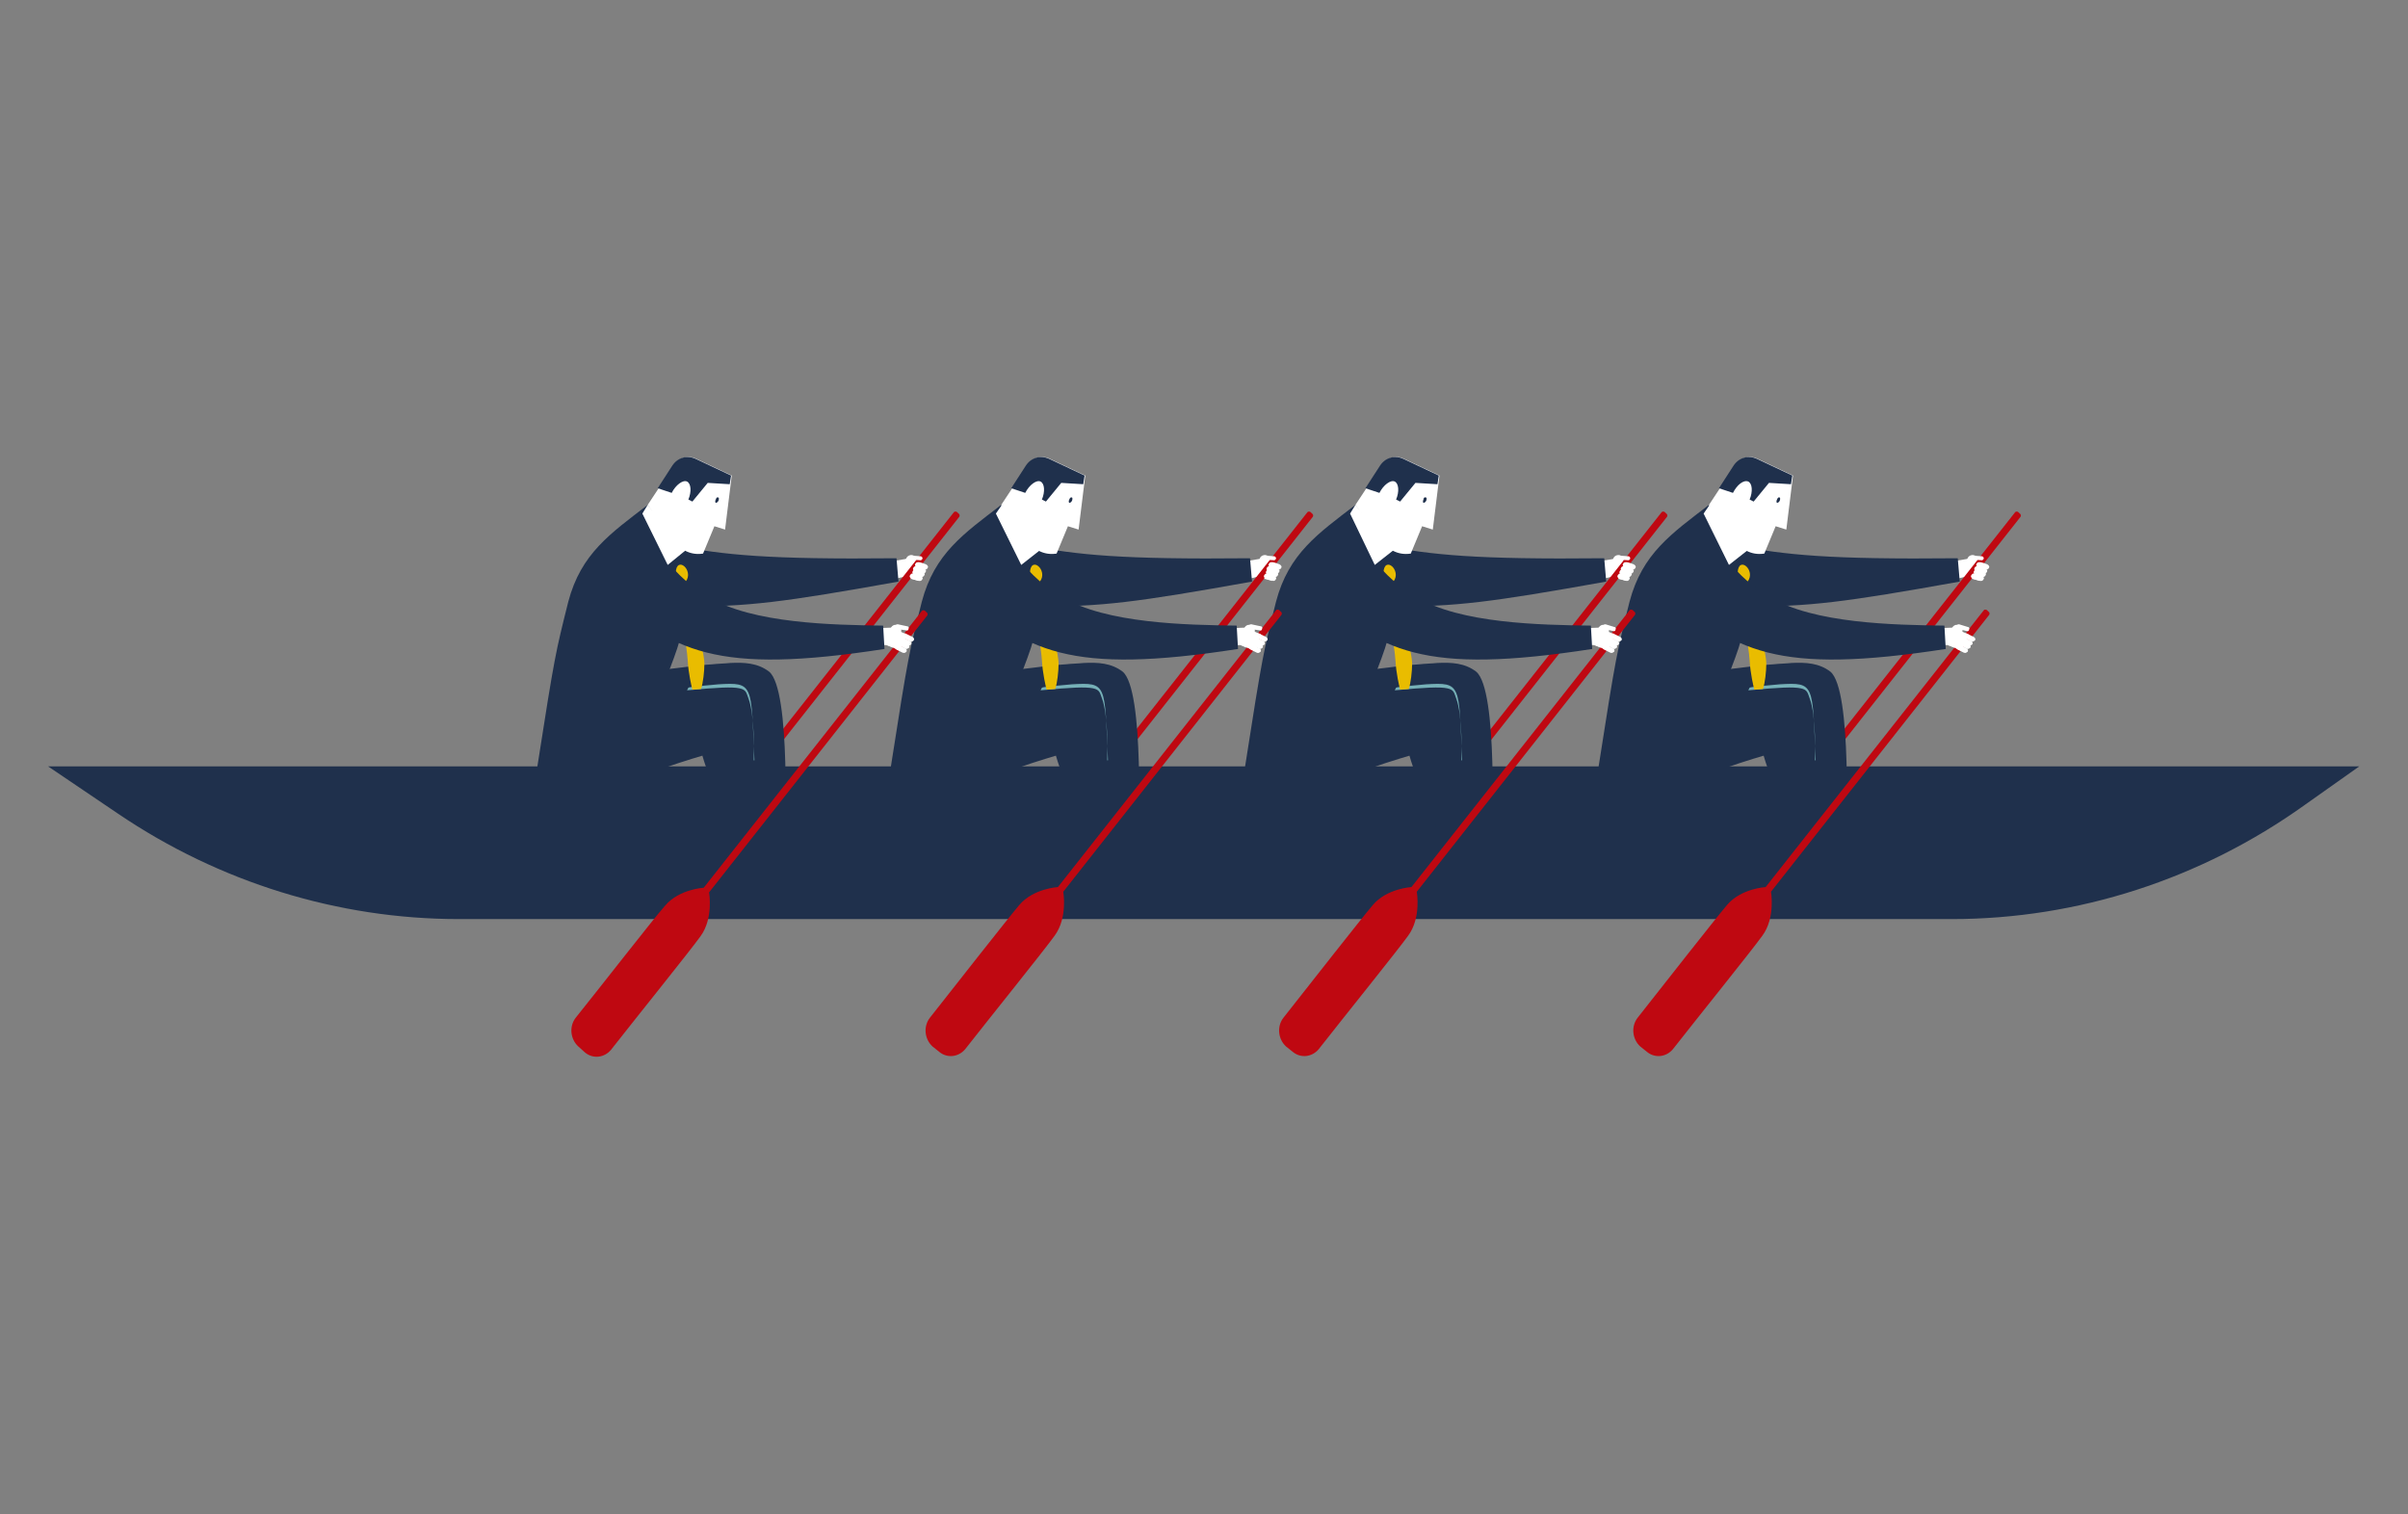 <?xml version="1.0" encoding="utf-8"?>
<!-- Generator: Adobe Illustrator 20.0.0, SVG Export Plug-In . SVG Version: 6.00 Build 0)  -->
<svg version="1.1" xmlns="http://www.w3.org/2000/svg" xmlns:xlink="http://www.w3.org/1999/xlink" x="0px" y="0px"
	 viewBox="0 0 361 227" style="enable-background:new 0 0 361 227;" xml:space="preserve">
<rect x="0" y="0" width="361" height="227" fill="#808080" stroke="none"/>
<style type="text/css">
	.st0{fill:#E4AF4F;}
	.st1{fill:#1992B2;}
	.st2{fill:#178CAD;}
	.st3{fill:#DE9F3F;}
	.st4{fill:#CC6639;}
	.st5{fill:#C54634;}
	.st6{fill:#F1F7F8;}
	.st7{fill:#ABCED4;}
	.st8{fill:#1F304C;}
	.st9{fill:#FFFFFF;}
	.st10{fill:#3D536D;}
	.st11{fill:#F0D06C;}
	.st12{fill:#313B57;}
	.st13{fill:#0092AF;}
	.st14{fill:#C64832;}
	.st15{fill:#E9BC00;}
	.st16{fill:#DEA375;}
	.st17{fill:#C6D028;}
	.st18{opacity:0.58;fill:url(#SVGID_1_);}
	.st19{fill:#DFA779;}
	.st20{fill:#CB6107;}
	.st21{fill:#76B1B8;}
	.st22{fill:#E5F0F3;}
	.st23{fill:#5F627B;}
	.st24{fill:#73748C;}
	.st25{fill:#6C6E87;}
	.st26{fill:#E1EEF3;}
	.st27{fill:#C3DDE7;}
	.st28{fill:#76B0B7;}
	.st29{fill:#78B6C3;}
	.st30{fill:#BEDBE2;}
	.st31{fill:#5D9EBE;}
	.st32{fill:#43484A;}
	.st33{fill:url(#SVGID_2_);}
	.st34{fill:url(#SVGID_3_);}
	.st35{fill:url(#SVGID_4_);}
	.st36{fill:url(#SVGID_5_);}
	.st37{fill:url(#SVGID_6_);}
	.st38{fill:url(#SVGID_7_);}
	.st39{fill:url(#SVGID_8_);}
	.st40{fill:#E4F0F1;}
	.st41{fill:#D4D4DF;}
	.st42{fill:#CED543;}
	.st43{fill:url(#SVGID_9_);}
	.st44{fill:#86B254;}
	.st45{fill:#96BA66;}
	.st46{fill:#EBC45C;}
	.st47{fill:#E5B34A;}
	.st48{fill:#D27A31;}
	.st49{fill:#C8551A;}
	.st50{fill:#53AACE;}
	.st51{fill:#3EA3C8;}
	.st52{fill:#97C2C9;}
	.st53{fill:none;stroke:#CB6107;stroke-width:0.459;stroke-miterlimit:10;}
	.st54{fill:#00283C;}
	.st55{fill:none;}
	.st56{fill:#434965;}
	.st57{fill:none;stroke:#1F304C;stroke-width:2.357;stroke-miterlimit:10;}
	.st58{fill:none;stroke:#1F304C;stroke-width:1.179;stroke-miterlimit:10;}
	.st59{fill:#F3F8FA;}
	.st60{fill:#7E7E95;}
	.st61{fill-rule:evenodd;clip-rule:evenodd;fill:#F3F8FA;}
	.st62{fill:url(#SVGID_10_);}
	.st63{fill:url(#SVGID_11_);}
	.st64{fill:#BF0811;}
	.st65{fill:#1D2F4A;}
</style>
<g id="Background">
</g>
<g id="shapes">
</g>
<g id="Figures">
</g>
<g id="Texture">
</g>
<g id="Text">
	<g>
		<polygon class="st9" points="240.9,86.3 241.9,83.8 244.3,84.4 243.8,87.1 		"/>
		<polygon class="st9" points="239.3,87 239.5,84.2 241.9,83.8 243.3,84.2 242.6,86.8 241.5,86.5 		"/>
		<path class="st9" d="M241.8,84L241.8,84c0.1-1.1,1.7-1,1.6,0.1l0,0C243.4,85.2,241.8,85.1,241.8,84z"/>
		<path class="st64" d="M216.4,118.3l32.7-41.5c0.1-0.1,0.2-0.1,0.2-0.1c0.1,0,0.2,0,0.3,0.1l0.2,0.2c0.2,0.1,0.2,0.4,0.1,0.5
			L217.2,119h0c0,0,0.5,2.7-0.5,5.1h-8.6C210.3,121.3,212,118.6,216.4,118.3z"/>
		<path class="st9" d="M242.7,83.9c-0.2,0-0.3-0.2-0.3-0.3l0,0c0-0.2,0.2-0.3,0.3-0.3l1.4,0.1c0.2,0,0.3,0.2,0.3,0.3l0,0
			c0,0.2-0.2,0.3-0.3,0.3L242.7,83.9z"/>
		<path class="st9" d="M244.8,85.4c0.2,0,0.3-0.1,0.4-0.3c0.1-0.2-0.1-0.4-0.3-0.5c-0.6-0.2-1.4-0.6-1.6,0c-0.1,0.2,0.1,0.4,0.3,0.5
			l1.1,0.3C244.7,85.3,244.7,85.4,244.8,85.4z"/>
		<path class="st9" d="M244.5,86c0.2,0,0.3-0.1,0.4-0.3c0.1-0.2-0.1-0.4-0.3-0.5c-0.6-0.2-1.4-0.6-1.6,0c-0.1,0.2,0.1,0.4,0.3,0.5
			l1.1,0.3C244.4,86,244.4,86,244.5,86z"/>
		<path class="st9" d="M244.2,86.5c0.2,0,0.3-0.1,0.4-0.3c0.1-0.2-0.1-0.4-0.3-0.5c-0.6-0.2-1.3-0.6-1.5,0c-0.1,0.2,0.1,0.4,0.3,0.5
			l1,0.3C244.2,86.5,244.2,86.5,244.2,86.5z"/>
		<path class="st9" d="M243.9,87.1c0.2,0,0.3-0.1,0.4-0.3c0.1-0.2-0.1-0.4-0.3-0.5L243,86c-0.2-0.1-0.4,0.1-0.5,0.3
			c-0.1,0.2,0.1,0.4,0.3,0.5l1.1,0.3C243.9,87.1,243.9,87.1,243.9,87.1z"/>
		<polygon class="st9" points="187.9,86.3 188.9,83.8 191.3,84.4 190.7,87.1 		"/>
		<polygon class="st9" points="186.3,87 186.5,84.2 188.8,83.8 190.2,84.2 189.6,86.8 188.4,86.5 		"/>
		<path class="st9" d="M188.8,84L188.8,84c0.1-1.1,1.7-1,1.6,0.1l0,0C190.3,85.2,188.7,85.1,188.8,84z"/>
		<path class="st64" d="M163.3,118.3l32.7-41.5c0.1-0.1,0.2-0.1,0.2-0.1c0.1,0,0.2,0,0.3,0.1l0.2,0.2c0.2,0.1,0.2,0.4,0.1,0.5
			L164.1,119h0c0,0,0.5,2.7-0.5,5.1H155C157.3,121.3,158.9,118.6,163.3,118.3z"/>
		<path class="st9" d="M189.6,83.9c-0.2,0-0.3-0.2-0.3-0.3l0,0c0-0.2,0.2-0.3,0.3-0.3l1.4,0.1c0.2,0,0.3,0.2,0.3,0.3l0,0
			c0,0.2-0.2,0.3-0.3,0.3L189.6,83.9z"/>
		<path class="st9" d="M191.7,85.4c0.2,0,0.3-0.1,0.4-0.3c0.1-0.2-0.1-0.4-0.3-0.5c-0.6-0.2-1.4-0.6-1.6,0c-0.1,0.2,0.1,0.4,0.3,0.5
			l1.1,0.3C191.7,85.3,191.7,85.4,191.7,85.4z"/>
		<path class="st9" d="M191.4,86c0.2,0,0.3-0.1,0.4-0.3c0.1-0.2-0.1-0.4-0.3-0.5c-0.6-0.2-1.4-0.6-1.6,0c-0.1,0.2,0.1,0.4,0.3,0.5
			l1.1,0.3C191.4,86,191.4,86,191.4,86z"/>
		<path class="st9" d="M191.2,86.5c0.2,0,0.3-0.1,0.4-0.3c0.1-0.2-0.1-0.4-0.3-0.5c-0.6-0.2-1.3-0.6-1.5,0c-0.1,0.2,0.1,0.4,0.3,0.5
			l1,0.3C191.1,86.5,191.2,86.5,191.2,86.5z"/>
		<path class="st9" d="M190.9,87.1c0.2,0,0.3-0.1,0.4-0.3c0.1-0.2-0.1-0.4-0.3-0.5L190,86c-0.2-0.1-0.4,0.1-0.5,0.3
			c-0.1,0.2,0.1,0.4,0.3,0.5l1.1,0.3C190.8,87.1,190.9,87.1,190.9,87.1z"/>
		<polygon class="st9" points="134.9,86.3 135.8,83.8 138.3,84.4 137.7,87.1 		"/>
		<polygon class="st9" points="133.2,87 133.5,84.2 135.8,83.8 137.2,84.2 136.5,86.8 135.4,86.5 		"/>
		<path class="st9" d="M135.8,84L135.8,84c0.1-1.1,1.7-1,1.6,0.1l0,0C137.3,85.2,135.7,85.1,135.8,84z"/>
		<path class="st64" d="M110.3,118.3L143,76.8c0.1-0.1,0.2-0.1,0.2-0.1c0.1,0,0.2,0,0.3,0.1l0.2,0.2c0.2,0.1,0.2,0.4,0.1,0.5
			L111.1,119h0c0,0,0.5,2.7-0.5,5.1H102C104.3,121.3,105.9,118.6,110.3,118.3z"/>
		<path class="st9" d="M136.6,83.9c-0.2,0-0.3-0.2-0.3-0.3l0,0c0-0.2,0.2-0.3,0.3-0.3l1.4,0.1c0.2,0,0.3,0.2,0.3,0.3l0,0
			c0,0.2-0.2,0.3-0.3,0.3L136.6,83.9z"/>
		<path class="st9" d="M138.4,86c0.2,0,0.3-0.1,0.4-0.3c0.1-0.2-0.1-0.4-0.3-0.5c-0.6-0.2-1.4-0.6-1.6,0c-0.1,0.2,0.1,0.4,0.3,0.5
			l1.1,0.3C138.3,86,138.4,86,138.4,86z"/>
		<path class="st9" d="M138.2,86.5c0.2,0,0.3-0.1,0.4-0.3c0.1-0.2-0.1-0.4-0.3-0.5c-0.6-0.2-1.3-0.6-1.5,0c-0.1,0.2,0.1,0.4,0.3,0.5
			l1,0.3C138.1,86.5,138.1,86.5,138.2,86.5z"/>
		<path class="st9" d="M137.9,87.1c0.2,0,0.3-0.1,0.4-0.3c0.1-0.2-0.1-0.4-0.3-0.5l-1.1-0.3c-0.2-0.1-0.4,0.1-0.5,0.3
			c-0.1,0.2,0.1,0.4,0.3,0.5l1.1,0.3C137.8,87.1,137.8,87.1,137.9,87.1z"/>
		<polygon class="st9" points="294,86.3 294.9,83.8 297.4,84.4 296.8,87.1 		"/>
		<polygon class="st9" points="292.4,87 292.6,84.2 294.9,83.8 296.3,84.2 295.6,86.8 294.5,86.5 		"/>
		<path class="st9" d="M294.9,84L294.9,84c0.1-1.1,1.7-1,1.6,0.1l0,0C296.4,85.2,294.8,85.1,294.9,84z"/>
		<path class="st64" d="M269.4,118.3l32.7-41.5c0.1-0.1,0.2-0.1,0.2-0.1c0.1,0,0.2,0,0.3,0.1l0.2,0.2c0.2,0.1,0.2,0.4,0.1,0.5
			L270.2,119h0c0,0,0.5,2.7-0.5,5.1h-8.6C263.4,121.3,265,118.6,269.4,118.3z"/>
		<path class="st8" d="M246.3,113l-1.9-5.1c0.4-0.1,0.8-0.3,1.4-0.4l-0.6-5.8c4-0.1,6.6-0.5,15.9-1.6c1.5-0.2,3.1-0.4,4.8-0.5
			c0.8-0.1,1.7-0.1,2.7-0.2c2.1-0.1,4.1,0,5.8,1.3c3.3,2.7,2.4,24.3,2.3,27.7c-0.1,1.6-0.2,2.5-0.2,2.5l0,0c0,0.1,0,0.2,0,0.2
			l-5.9,1c-2.6-11.3-4.8-13.9-6.2-18.8c-1.7,0.5-4.7,1.4-9.5,3.2c-1.8,0.7-4.4,1.8-6.1,2.6l-1.6-4.4c-0.2,0-0.4,0.1-0.5,0.1
			L246.3,113z"/>
		<path class="st8" d="M239.6,115.3c2.7-17.3,2.8-17.5,4.7-25.1c1.9-7.2,6.3-10.2,11.9-14.5c2.1,3.1,3.3,4.9,4.1,6.1
			c7.4,1.4,13.8,2.1,33.2,1.9l0.3,3.5c-17.3,3.1-22.8,3.8-31.9,3.7c-0.5,9.2-6.9,14.1-5.8,28.6L239.6,115.3z"/>
		<path class="st21" d="M262.1,103.5c9.3-0.9,8.6-0.3,9.2,1.2c1,2.6,0.8,8.7,0.8,9.3l0.1,0c-0.5-11.5-0.1-11.7-5.4-11.4
			c-0.1,0-4.5,0.4-4.5,0.5L262.1,103.5z"/>
		<path class="st15" d="M260.5,85.9c0.1-2.7,2.8-0.4,1.5,1.3c0.3,2,2.8,10.1,2.8,12.3c0,1.2-0.2,2.9-0.5,3.8c0,0-1.1,0.1-1.3,0.1
			c-0.1-0.4-0.6-2.4-0.7-4.4c-0.1-2.1-1.6-9.7-1.1-11.7C260.8,87.1,260.5,86.6,260.5,85.9z"/>
		<path class="st8" d="M17.7,122c15.2,10.3,33,15.8,51.1,15.8h223.8c18.9,0,37.4-6,52.9-17.1l8.2-5.8H7.2L17.7,122z"/>
		<path class="st64" d="M245.9,156.9c-1.2-1.1-1.4-3-0.4-4.3c3.7-4.7,11.7-14.9,13.4-16.9c2.1-2.5,5.8-2.7,5.8-2.7l32.7-41.5
			c0.1-0.1,0.1-0.1,0.2-0.1c0.1,0,0.2,0,0.3,0.1l0.2,0.2c0.2,0.1,0.2,0.4,0.1,0.5l-32.7,41.5l0,0c0,0,0.7,3.9-1.3,6.6
			c-1.5,2.1-9.8,12.4-13.4,17c-1,1.2-2.7,1.4-3.9,0.4L245.9,156.9z"/>
		<g>
			<polygon class="st9" points="291.4,96.4 292.7,94.1 295.1,95.1 294.1,97.6 			"/>
			<polygon class="st9" points="289.7,96.9 290.3,94.2 292.7,94.1 294,94.7 293,97.1 291.9,96.7 			"/>
			<path class="st9" d="M293.2,95.3c-0.4-0.1-0.7-0.5-0.6-1l0,0c0.1-0.4,0.5-0.7,0.9-0.6l0.1,0c0.4,0.1,0.7,0.5,0.6,1l0,0
				C294.1,95.1,293.7,95.4,293.2,95.3L293.2,95.3z"/>
			<path class="st9" d="M293.5,94.3c-0.2,0-0.3-0.2-0.2-0.4l0,0c0-0.2,0.2-0.3,0.4-0.3L295,94c0.2,0,0.3,0.2,0.2,0.4l0,0
				c0,0.2-0.2,0.3-0.4,0.2L293.5,94.3z"/>
			<path class="st9" d="M295.7,96.2c0.1,0,0.3-0.1,0.4-0.2c0.1-0.2,0-0.4-0.2-0.5l-1-0.5c-0.2-0.1-0.4,0-0.5,0.2
				c-0.1,0.2,0,0.4,0.2,0.5l1,0.5C295.6,96.2,295.6,96.2,295.7,96.2z"/>
			<path class="st9" d="M295.3,96.8c0.1,0,0.3-0.1,0.4-0.2c0.1-0.2,0-0.4-0.2-0.5l-1-0.5c-0.2-0.1-0.4,0-0.5,0.2
				c-0.1,0.2,0,0.4,0.2,0.5l1,0.5C295.2,96.8,295.3,96.8,295.3,96.8z"/>
			<path class="st9" d="M295,97.3c0.1,0,0.3-0.1,0.4-0.2c0.1-0.2,0-0.4-0.2-0.5l-0.9-0.5c-0.2-0.1-0.4,0-0.5,0.2
				c-0.1,0.2,0,0.4,0.2,0.5l0.9,0.5C294.9,97.3,294.9,97.3,295,97.3z"/>
			<path class="st9" d="M294.6,97.9c0.1,0,0.3-0.1,0.4-0.2c0.1-0.2,0-0.4-0.2-0.5l-1-0.5c-0.2-0.1-0.4,0-0.5,0.2
				c-0.1,0.2,0,0.4,0.2,0.5l1,0.5C294.5,97.8,294.6,97.9,294.6,97.9z"/>
		</g>
		<path class="st8" d="M249.7,88.3c10,9.5,16.8,12.9,42,9l-0.2-3.5c-7.5-0.1-19.6-0.3-26.2-4.3c-0.9-0.5-1.7-1.1-2.5-1.7
			c-2.5-1.9-4.2-4.3-5.9-6.4L249.7,88.3z"/>
		<path class="st9" d="M295.7,83.9c-0.2,0-0.3-0.2-0.3-0.3l0,0c0-0.2,0.2-0.3,0.3-0.3l1.4,0.1c0.2,0,0.3,0.2,0.3,0.3l0,0
			c0,0.2-0.2,0.3-0.3,0.3L295.7,83.9z"/>
		<path class="st9" d="M297.8,85.4c0.2,0,0.3-0.1,0.4-0.3c0.1-0.2-0.1-0.4-0.3-0.5c-0.6-0.2-1.4-0.6-1.6,0c-0.1,0.2,0.1,0.4,0.3,0.5
			l1.1,0.3C297.7,85.3,297.8,85.4,297.8,85.4z"/>
		<path class="st9" d="M297.5,86c0.2,0,0.3-0.1,0.4-0.3c0.1-0.2-0.1-0.4-0.3-0.5c-0.6-0.2-1.4-0.6-1.6,0c-0.1,0.2,0.1,0.4,0.3,0.5
			l1.1,0.3C297.5,86,297.5,86,297.5,86z"/>
		<path class="st9" d="M297.3,86.5c0.2,0,0.3-0.1,0.4-0.3c0.1-0.2-0.1-0.4-0.3-0.5c-0.6-0.2-1.3-0.6-1.5,0c-0.1,0.2,0.1,0.4,0.3,0.5
			l1,0.3C297.2,86.5,297.2,86.5,297.3,86.5z"/>
		<path class="st9" d="M297,87.1c0.2,0,0.3-0.1,0.4-0.3c0.1-0.2-0.1-0.4-0.3-0.5L296,86c-0.2-0.1-0.4,0.1-0.5,0.3
			c-0.1,0.2,0.1,0.4,0.3,0.5l1.1,0.3C296.9,87.1,297,87.1,297,87.1z"/>
		<g>
			<g>
				<path class="st9" d="M267.8,79.4l1-8.1l-5.3-2.5c-1.2-0.6-2.7-0.2-3.4,1l-3.9,5.9c2.6,3.5,4.3,7.9,8.3,7.3l1.7-4.1L267.8,79.4z"
					/>
				<path class="st8" d="M266.4,74.9c-0.1,0.2-0.1,0.4,0,0.5c0.1,0,0.3-0.1,0.4-0.3c0.1-0.2,0.1-0.5,0-0.5
					C266.7,74.5,266.5,74.6,266.4,74.9z"/>
				<path class="st8" d="M262.9,75.2l-0.6-0.3c0.5-1.2,0.4-2.4-0.2-2.7c-0.7-0.3-1.7,0.5-2.3,1.7c0,0,0,0,0,0l-2.1-0.7l2.2-3.4
					c0.8-1.2,2.2-1.6,3.5-1l5.3,2.5l-0.2,1.3l-3.3-0.2L262.9,75.2z"/>
			</g>
			<polygon class="st9" points="256.3,75.7 255.4,77 259.2,84.7 262,82.5 			"/>
		</g>
		<path class="st8" d="M193.2,113l-1.9-5.1c0.4-0.1,0.8-0.3,1.4-0.4l-0.6-5.8c4-0.1,6.6-0.5,15.9-1.6c1.5-0.2,3.1-0.4,4.8-0.5
			c0.8-0.1,1.7-0.1,2.7-0.2c2.1-0.1,4.1,0,5.8,1.3c3.3,2.7,2.4,24.3,2.3,27.7c-0.1,1.6-0.2,2.5-0.2,2.5l0,0c0,0.1,0,0.2,0,0.2
			l-5.9,1c-2.6-11.3-4.8-13.9-6.2-18.8c-1.7,0.5-4.7,1.4-9.5,3.2c-1.8,0.7-4.4,1.8-6.1,2.6l-1.6-4.4c-0.2,0-0.4,0.1-0.5,0.1
			L193.2,113z"/>
		<path class="st8" d="M186.6,115.3c2.7-17.3,2.8-17.5,4.7-25.1c1.9-7.2,6.3-10.2,11.9-14.5c2.1,3.1,3.3,4.9,4.1,6.1
			c7.4,1.4,13.8,2.1,33.2,1.9l0.3,3.5c-17.3,3.1-22.8,3.8-31.9,3.7c-0.5,9.2-6.9,14.1-5.8,28.6L186.6,115.3z"/>
		<path class="st21" d="M209.1,103.5c9.3-0.9,8.6-0.3,9.2,1.2c1,2.6,0.8,8.7,0.8,9.3l0.1,0c-0.5-11.5-0.1-11.7-5.4-11.4
			c-0.1,0-4.5,0.4-4.5,0.5L209.1,103.5z"/>
		<path class="st15" d="M207.4,85.9c0.1-2.7,2.8-0.4,1.5,1.3c0.3,2,2.8,10.1,2.8,12.3c0,1.2-0.2,2.9-0.5,3.8c0,0-1.1,0.1-1.3,0.1
			c-0.1-0.4-0.6-2.4-0.7-4.4c-0.1-2.1-1.6-9.7-1.1-11.7C207.7,87.1,207.4,86.6,207.4,85.9z"/>
		<path class="st64" d="M192.8,156.9c-1.2-1.1-1.4-3-0.4-4.3c3.7-4.7,11.7-14.9,13.4-16.9c2.1-2.5,5.8-2.7,5.8-2.7l32.7-41.5
			c0.1-0.1,0.1-0.1,0.2-0.1c0.1,0,0.2,0,0.3,0.1l0.2,0.2c0.2,0.1,0.2,0.4,0.1,0.5l-32.7,41.5l0,0c0,0,0.7,3.9-1.3,6.6
			c-1.5,2.1-9.8,12.4-13.4,17c-1,1.2-2.7,1.4-3.9,0.4L192.8,156.9z"/>
		<g>
			<polygon class="st9" points="238.4,96.4 239.7,94.1 242,95.1 241.1,97.6 			"/>
			<polygon class="st9" points="236.7,96.9 237.3,94.2 239.7,94.1 241,94.7 240,97.1 238.9,96.7 			"/>
			<path class="st9" d="M240.2,95.3c-0.4-0.1-0.7-0.5-0.6-1l0,0c0.1-0.4,0.5-0.7,0.9-0.6l0.1,0c0.4,0.1,0.7,0.5,0.6,1l0,0
				C241.1,95.1,240.7,95.4,240.2,95.3L240.2,95.3z"/>
			<path class="st9" d="M240.5,94.3c-0.2,0-0.3-0.2-0.2-0.4l0,0c0-0.2,0.2-0.3,0.4-0.3L242,94c0.2,0,0.3,0.2,0.2,0.4l0,0
				c0,0.2-0.2,0.3-0.4,0.2L240.5,94.3z"/>
			<path class="st9" d="M242.7,96.2c0.1,0,0.3-0.1,0.4-0.2c0.1-0.2,0-0.4-0.2-0.5l-1-0.5c-0.2-0.1-0.4,0-0.5,0.2
				c-0.1,0.2,0,0.4,0.2,0.5l1,0.5C242.5,96.2,242.6,96.2,242.7,96.2z"/>
			<path class="st9" d="M242.3,96.8c0.1,0,0.3-0.1,0.4-0.2c0.1-0.2,0-0.4-0.2-0.5l-1-0.5c-0.2-0.1-0.4,0-0.5,0.2
				c-0.1,0.2,0,0.4,0.2,0.5l1,0.5C242.2,96.8,242.2,96.8,242.3,96.8z"/>
			<path class="st9" d="M242,97.3c0.1,0,0.3-0.1,0.4-0.2c0.1-0.2,0-0.4-0.2-0.5l-0.9-0.5c-0.2-0.1-0.4,0-0.5,0.2
				c-0.1,0.2,0,0.4,0.2,0.5l0.9,0.5C241.8,97.3,241.9,97.3,242,97.3z"/>
			<path class="st9" d="M241.6,97.9c0.1,0,0.3-0.1,0.4-0.2c0.1-0.2,0-0.4-0.2-0.5l-1-0.5c-0.2-0.1-0.4,0-0.5,0.2
				c-0.1,0.2,0,0.4,0.2,0.5l1,0.5C241.5,97.8,241.5,97.9,241.6,97.9z"/>
		</g>
		<path class="st8" d="M196.7,88.3c10,9.5,16.8,12.9,42,9l-0.2-3.5c-7.5-0.1-19.6-0.3-26.2-4.3c-0.9-0.5-1.7-1.1-2.5-1.7
			c-2.5-1.9-4.2-4.3-5.9-6.4L196.7,88.3z"/>
		<g>
			<g>
				<path class="st9" d="M214.8,79.4l1-8.1l-5.3-2.5c-1.2-0.6-2.7-0.2-3.4,1l-3.9,5.9c2.6,3.5,4.3,7.9,8.3,7.3l1.7-4.1L214.8,79.4z"
					/>
				<path class="st8" d="M213.4,74.9c-0.1,0.2-0.1,0.4,0,0.5c0.1,0,0.3-0.1,0.4-0.3c0.1-0.2,0.1-0.5,0-0.5
					C213.6,74.5,213.4,74.6,213.4,74.9z"/>
				<path class="st8" d="M209.9,75.2l-0.6-0.3c0.5-1.2,0.4-2.4-0.2-2.7c-0.6-0.3-1.7,0.5-2.3,1.7c0,0,0,0,0,0l-2.1-0.7l2.2-3.4
					c0.8-1.2,2.2-1.6,3.5-1l5.3,2.5l-0.2,1.3l-3.3-0.2L209.9,75.2z"/>
			</g>
			<polygon class="st9" points="203.2,75.7 202.4,77 206.1,84.7 208.9,82.5 			"/>
		</g>
		<path class="st8" d="M140.2,113l-1.9-5.1c0.4-0.1,0.8-0.3,1.4-0.4l-0.6-5.8c4-0.1,6.6-0.5,15.9-1.6c1.5-0.2,3.1-0.4,4.8-0.5
			c0.8-0.1,1.7-0.1,2.7-0.2c2.1-0.1,4.1,0,5.8,1.3c3.3,2.7,2.4,24.3,2.3,27.7c-0.1,1.6-0.2,2.5-0.2,2.5l0,0c0,0.1,0,0.2,0,0.2
			l-5.9,1c-2.6-11.3-4.8-13.9-6.2-18.8c-1.7,0.5-4.7,1.4-9.5,3.2c-1.8,0.7-4.4,1.8-6.1,2.6l-1.6-4.4c-0.2,0-0.4,0.1-0.5,0.1
			L140.2,113z"/>
		<path class="st8" d="M133.5,115.3c2.7-17.3,2.8-17.5,4.7-25.1c1.9-7.2,6.3-10.2,11.9-14.5c2.1,3.1,3.3,4.9,4.1,6.1
			c7.4,1.4,13.8,2.1,33.2,1.9l0.3,3.5c-17.3,3.1-22.8,3.8-31.9,3.7c-0.5,9.2-6.9,14.1-5.8,28.6L133.5,115.3z"/>
		<path class="st21" d="M156,103.5c9.3-0.9,8.6-0.3,9.2,1.2c1,2.6,0.8,8.7,0.8,9.3l0.1,0c-0.5-11.5-0.1-11.7-5.4-11.4
			c-0.1,0-4.5,0.4-4.5,0.5L156,103.5z"/>
		<path class="st15" d="M154.4,85.9c0.1-2.7,2.8-0.4,1.5,1.3c0.3,2,2.8,10.1,2.8,12.3c0,1.2-0.2,2.9-0.5,3.8c0,0-1.1,0.1-1.3,0.1
			c-0.1-0.4-0.6-2.4-0.7-4.4c-0.1-2.1-1.6-9.7-1.1-11.7C154.7,87.1,154.4,86.6,154.4,85.9z"/>
		<path class="st64" d="M139.8,156.9c-1.2-1.1-1.4-3-0.4-4.3c3.7-4.7,11.7-14.9,13.4-16.9c2.1-2.5,5.8-2.7,5.8-2.7l32.7-41.5
			c0.1-0.1,0.1-0.1,0.2-0.1c0.1,0,0.2,0,0.3,0.1l0.2,0.2c0.2,0.1,0.2,0.4,0.1,0.5l-32.7,41.5l0,0c0,0,0.7,3.9-1.3,6.6
			c-1.5,2.1-9.8,12.4-13.4,17c-1,1.2-2.7,1.4-3.9,0.4L139.8,156.9z"/>
		<g>
			<polygon class="st9" points="185.3,96.4 186.7,94.1 189,95.1 188.1,97.6 			"/>
			<polygon class="st9" points="183.7,96.9 184.3,94.2 186.6,94.1 187.9,94.7 186.9,97.1 185.9,96.7 			"/>
			<path class="st9" d="M187.1,95.3c-0.4-0.1-0.7-0.5-0.6-1l0,0c0.1-0.4,0.5-0.7,0.9-0.6l0.1,0c0.4,0.1,0.7,0.5,0.6,1l0,0
				C188,95.1,187.6,95.4,187.1,95.3L187.1,95.3z"/>
			<path class="st9" d="M187.4,94.3c-0.2,0-0.3-0.2-0.2-0.4l0,0c0-0.2,0.2-0.3,0.4-0.3l1.4,0.3c0.2,0,0.3,0.2,0.2,0.4l0,0
				c0,0.2-0.2,0.3-0.4,0.2L187.4,94.3z"/>
			<path class="st9" d="M189.6,96.2c0.1,0,0.3-0.1,0.4-0.2c0.1-0.2,0-0.4-0.2-0.5l-1-0.5c-0.2-0.1-0.4,0-0.5,0.2
				c-0.1,0.2,0,0.4,0.2,0.5l1,0.5C189.5,96.2,189.6,96.2,189.6,96.2z"/>
			<path class="st9" d="M189.2,96.8c0.2,0,0.3-0.1,0.4-0.2c0.1-0.2,0-0.4-0.2-0.5l-1-0.5c-0.2-0.1-0.4,0-0.5,0.2
				c-0.1,0.2,0,0.4,0.2,0.5l1,0.5C189.1,96.8,189.2,96.8,189.2,96.8z"/>
			<path class="st9" d="M188.9,97.3c0.1,0,0.3-0.1,0.4-0.2c0.1-0.2,0-0.4-0.2-0.5l-0.9-0.5c-0.2-0.1-0.4,0-0.5,0.2
				c-0.1,0.2,0,0.4,0.2,0.5l0.9,0.5C188.8,97.3,188.9,97.3,188.9,97.3z"/>
			<path class="st9" d="M188.6,97.9c0.1,0,0.3-0.1,0.4-0.2c0.1-0.2,0-0.4-0.2-0.5l-1-0.5c-0.2-0.1-0.4,0-0.5,0.2
				c-0.1,0.2,0,0.4,0.2,0.5l1,0.5C188.5,97.8,188.5,97.9,188.6,97.9z"/>
		</g>
		<path class="st8" d="M143.6,88.3c10,9.5,16.8,12.9,42,9l-0.2-3.5c-7.5-0.1-19.6-0.3-26.2-4.3c-0.9-0.5-1.7-1.1-2.5-1.7
			c-2.5-1.9-4.2-4.3-5.9-6.4L143.6,88.3z"/>
		<g>
			<g>
				<path class="st9" d="M161.7,79.4l1-8.1l-5.3-2.5c-1.2-0.6-2.7-0.2-3.4,1l-3.9,5.9c2.6,3.5,4.3,7.9,8.3,7.3l1.7-4.1L161.7,79.4z"
					/>
				<path class="st8" d="M160.3,74.9c-0.1,0.2-0.1,0.4,0,0.5c0.1,0,0.3-0.1,0.4-0.3c0.1-0.2,0.1-0.5,0-0.5
					C160.6,74.5,160.4,74.6,160.3,74.9z"/>
				<path class="st8" d="M156.8,75.2l-0.6-0.3c0.5-1.2,0.4-2.4-0.2-2.7c-0.6-0.3-1.7,0.5-2.3,1.7c0,0,0,0,0,0l-2.1-0.7l2.2-3.4
					c0.8-1.2,2.2-1.6,3.5-1l5.3,2.5l-0.2,1.3l-3.3-0.2L156.8,75.2z"/>
			</g>
			<polygon class="st9" points="150.2,75.7 149.3,77 153.1,84.7 155.9,82.5 			"/>
		</g>
		<path class="st8" d="M87.2,113l-1.9-5.1c0.4-0.1,0.8-0.3,1.4-0.4l-0.6-5.8c4-0.1,6.6-0.5,15.9-1.6c1.5-0.2,3.1-0.4,4.8-0.5
			c0.8-0.1,1.7-0.1,2.7-0.2c2.1-0.1,4.1,0,5.8,1.3c3.3,2.7,2.4,24.3,2.3,27.7c-0.1,1.6-0.2,2.5-0.2,2.5l0,0c0,0.1,0,0.2,0,0.2
			l-5.9,1c-2.6-11.3-4.8-13.9-6.2-18.8c-1.7,0.5-4.7,1.4-9.5,3.2c-1.8,0.7-4.4,1.8-6.1,2.6l-1.6-4.4c-0.2,0-0.4,0.1-0.5,0.1
			L87.2,113z"/>
		<path class="st8" d="M80.5,115.3c2.7-17.3,2.8-17.5,4.7-25.1c1.9-7.2,6.3-10.2,11.9-14.5c2.1,3.1,3.3,4.9,4.1,6.1
			c7.4,1.4,13.8,2.1,33.2,1.9l0.3,3.5c-17.3,3.1-22.8,3.8-31.9,3.7c-0.5,9.2-6.9,14.1-5.8,28.6L80.5,115.3z"/>
		<path class="st21" d="M103,103.5c9.3-0.9,8.6-0.3,9.2,1.2c1,2.6,0.8,8.7,0.8,9.3l0.1,0c-0.5-11.5-0.1-11.7-5.4-11.4
			c-0.1,0-4.5,0.4-4.5,0.5L103,103.5z"/>
		<path class="st15" d="M101.3,85.9c0.1-2.7,2.8-0.4,1.5,1.3c0.3,2,2.8,10.1,2.8,12.3c0,1.2-0.2,2.9-0.5,3.8c0,0-1.1,0.1-1.3,0.1
			c-0.1-0.4-0.6-2.4-0.7-4.4c-0.1-2.1-1.6-9.7-1.1-11.7C101.6,87.1,101.3,86.6,101.3,85.9z"/>
		<path class="st64" d="M86.7,156.9c-1.2-1.1-1.4-3-0.4-4.3C90,148,98,137.7,99.7,135.8c2.1-2.5,5.8-2.7,5.8-2.7l32.7-41.5
			c0.1-0.1,0.1-0.1,0.2-0.1c0.1,0,0.2,0,0.3,0.1l0.2,0.2c0.2,0.1,0.2,0.4,0.1,0.5l-32.7,41.5l0,0c0,0,0.7,3.9-1.3,6.6
			c-1.5,2.1-9.8,12.4-13.4,17c-1,1.2-2.7,1.4-3.9,0.4L86.7,156.9z"/>
		<g>
			<polygon class="st9" points="132.3,96.4 133.6,94.1 135.9,95.1 135,97.6 			"/>
			<polygon class="st9" points="130.6,96.9 131.2,94.2 133.6,94.1 134.9,94.7 133.9,97.1 132.8,96.7 			"/>
			<path class="st9" d="M134.1,95.3c-0.4-0.1-0.7-0.5-0.6-1l0,0c0.1-0.4,0.5-0.7,0.9-0.6l0.1,0c0.4,0.1,0.7,0.5,0.6,1l0,0
				C135,95.1,134.6,95.4,134.1,95.3L134.1,95.3z"/>
			<path class="st9" d="M134.4,94.3c-0.2,0-0.3-0.2-0.2-0.4l0,0c0-0.2,0.2-0.3,0.4-0.3l1.4,0.3c0.2,0,0.3,0.2,0.2,0.4l0,0
				c0,0.2-0.2,0.3-0.4,0.2L134.4,94.3z"/>
			<path class="st9" d="M136.6,96.2c0.2,0,0.3-0.1,0.4-0.2c0.1-0.2,0-0.4-0.2-0.5l-1-0.5c-0.2-0.1-0.4,0-0.5,0.2
				c-0.1,0.2,0,0.4,0.2,0.5l1,0.5C136.5,96.2,136.5,96.2,136.6,96.2z"/>
			<path class="st9" d="M136.2,96.8c0.2,0,0.3-0.1,0.4-0.2c0.1-0.2,0-0.4-0.2-0.5l-1-0.5c-0.2-0.1-0.4,0-0.5,0.2
				c-0.1,0.2,0,0.4,0.2,0.5l1,0.5C136.1,96.8,136.2,96.8,136.2,96.8z"/>
			<path class="st9" d="M135.9,97.3c0.1,0,0.3-0.1,0.4-0.2c0.1-0.2,0-0.4-0.2-0.5l-0.9-0.5c-0.2-0.1-0.4,0-0.5,0.2
				c-0.1,0.2,0,0.4,0.2,0.5l0.9,0.5C135.8,97.3,135.8,97.3,135.9,97.3z"/>
			<path class="st9" d="M135.5,97.9c0.2,0,0.3-0.1,0.4-0.2c0.1-0.2,0-0.4-0.2-0.5l-1-0.5c-0.2-0.1-0.4,0-0.5,0.2
				c-0.1,0.2,0,0.4,0.2,0.5l1,0.5C135.4,97.8,135.5,97.9,135.5,97.9z"/>
		</g>
		<path class="st8" d="M90.6,88.3c10,9.5,16.8,12.9,42,9l-0.2-3.5c-7.5-0.1-19.6-0.3-26.2-4.3c-0.9-0.5-1.7-1.1-2.5-1.7
			c-2.5-1.9-4.2-4.3-5.9-6.4L90.6,88.3z"/>
		<path class="st9" d="M138.7,85.4c0.2,0,0.3-0.1,0.4-0.3c0.1-0.2-0.1-0.4-0.3-0.5c-0.6-0.2-1.4-0.6-1.6,0c-0.1,0.2,0.1,0.4,0.3,0.5
			l1.1,0.3C138.6,85.3,138.7,85.4,138.7,85.4z"/>
		<g>
			<g>
				<path class="st9" d="M108.7,79.4l1-8.1l-5.3-2.5c-1.2-0.6-2.7-0.2-3.4,1l-3.9,5.9c2.6,3.5,4.3,7.9,8.3,7.3l1.7-4.1L108.7,79.4z"
					/>
				<path class="st8" d="M107.3,74.9c-0.1,0.2-0.1,0.4,0,0.5c0.1,0,0.3-0.1,0.4-0.3c0.1-0.2,0.1-0.5,0-0.5
					C107.5,74.5,107.4,74.6,107.3,74.9z"/>
				<path class="st8" d="M103.8,75.2l-0.6-0.3c0.5-1.2,0.4-2.4-0.2-2.7c-0.6-0.3-1.7,0.5-2.3,1.7c0,0,0,0,0,0l-2.1-0.7l2.2-3.4
					c0.8-1.2,2.2-1.6,3.5-1l5.3,2.5l-0.2,1.3l-3.3-0.2L103.8,75.2z"/>
			</g>
			<polygon class="st9" points="97.1,75.7 96.3,77 100.1,84.7 102.8,82.5 			"/>
		</g>
	</g>
</g>
</svg>
